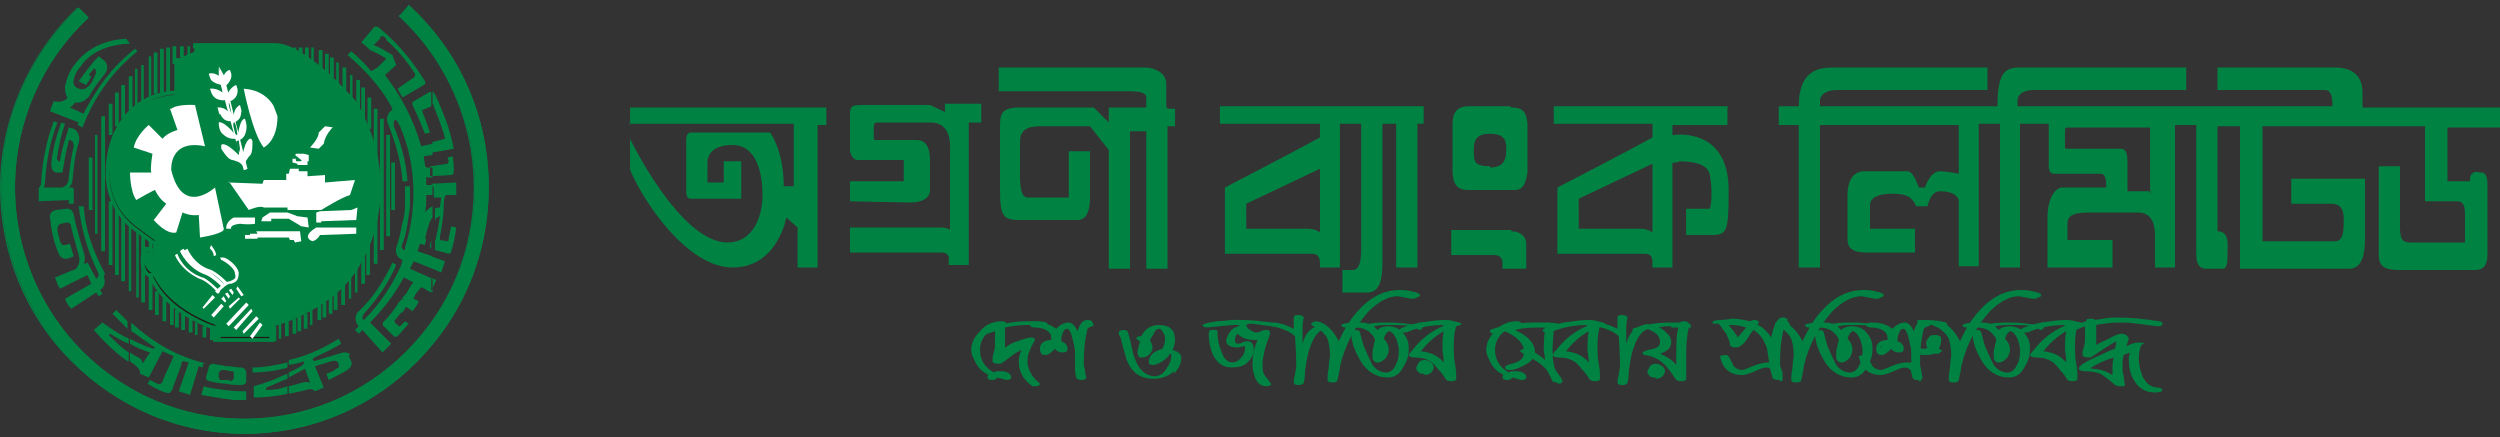 <?xml version="1.0" encoding="UTF-8"?>
<!DOCTYPE svg PUBLIC "-//W3C//DTD SVG 1.1//EN" "http://www.w3.org/Graphics/SVG/1.1/DTD/svg11.dtd">
<!-- Creator: CorelDRAW -->
<svg xmlns="http://www.w3.org/2000/svg" xml:space="preserve" width="2in" height="0.35in" style="shape-rendering:geometricPrecision; text-rendering:geometricPrecision; image-rendering:optimizeQuality; fill-rule:evenodd; clip-rule:evenodd"
viewBox="0 0 2 0.35">
 <rect x="0" y="0" width="2" height="0.35" fill="#333333" stroke="none"/>
 <defs>
  <style type="text/css">
   <![CDATA[
    .str0 {stroke:#008243;stroke-width:0.003}
    .fil1 {fill:#1F1A17}
    .fil0 {fill:#008243}
    .fil2 {fill:white}
    .fil3 {fill:#008243;fill-rule:nonzero}
   ]]>
  </style>
 </defs>
 <g id="Layer_x0020_1">
  <g id="_352758072">
   <g>
    <path id="_353605344" class="fil0" d="M1.339 0.108l-8.66142e-005 0.021c0.01,0 0.027,0 0.029,0.011 0.003,0.018 0,0.027 0,0.027l-0.019 0 0 0.021c0,0 0.012,0 0.021,0 0.012,0 0.013,-0.004 0.013,-0.036 0,-0.051 -0.044,-0.044 -0.044,-0.044zm-0.147 0.025c-0.013,0 -0.013,-0.004 -0.013,-0.013 0,-0.009 0.003,-0.013 0.013,-0.013 0.01,0 0.013,0.004 0.013,0.011 0,0.007 0,0.016 -0.013,0.016zm0.016 -0.048l-0.033 0c-0.011,0 -0.013,0.007 -0.013,0.015l0 0.036c0,0.015 0.007,0.016 0.013,0.016l0.036 0c0.005,0 0.009,-0.001 0.011,-0.014 0,-0.009 0,-0.032 0,-0.039 -0.001,-0.01 -0.004,-0.013 -0.013,-0.013zm0.114 0.101c0,0 -0.003,-0.003 -0.01,-0.003 -0.002,0 -0.049,0 -0.049,0l-3.14961e-005 -0.024 0.059 -0.028 0 0.055zm0.061 -0.101l-0.13 3.14961e-005 -0.01 0 0 0.014 0.079 0 -5.51181e-005 0.011c-0.02,0.011 -0.076,0.04 -0.076,0.04l0 0.053c0,0 0.066,0 0.07,0 0.004,0 0.006,0.002 0.006,0.006 0,0.004 0,0.005 0,0.005l0.016 0 0 -0.114 0.044 0 0 -0.014zm-0.327 0.101c0,0 -0.003,-0.003 -0.01,-0.003 -0.002,0 -0.002,0 -0.049,0l-1.5748e-005 -0.02 0.059 -0.028 0 0.051zm-0.082 -0.087l0.082 0 -6.69291e-005 0.011c-0.02,0.011 -0.076,0.04 -0.076,0.04l0 0.053c0,0 0.066,0 0.07,0 0.004,0 0.006,0.003 0.006,0.007 0,0.004 0,0.004 0,0.004l0.016 0 0 -0.115 0.017 0c0,0 0,0.088 0,0.1 0,0.012 -0.002,0.017 -0.007,0.017 -0.005,0 -0.008,0 -0.008,0l0 0.018c0,0 0.008,0 0.02,0 0.011,0 0.012,-0.013 0.012,-0.025 0,-0.012 0,-0.11 0,-0.11l0.011 0 0 0.115 0.017 0 0 -0.115 0.005 0 0 -0.014 -0.163 0 0 0.014zm-0.041 -0.014c0,-0.001 9.84252e-005,-0.019 0,-0.019 -0.001,-0.009 -0.011,-0.012 -0.017,-0.012 -0.006,0 -0.117,0 -0.117,0l2.75591e-005 0.019c0,0 0.089,0 0.104,0 0.008,0 0.013,0.001 0.014,0.004 0,0.003 0,0.009 0,0.009l-0.03 0 0 0.012 -0.012 -0.012c0,0 -0.042,0 -0.059,0 -0.015,0 -0.016,0.005 -0.016,0.015l0 0.052c0,0.02 0.003,0.023 0.015,0.023l0.047 0c0.011,0 0.01,-0.017 0.01,-0.023 0,-0.006 0,-0.032 0,-0.032l-0.017 0 0 0.037c0,0 -0.026,0 -0.033,0 -0.007,0 -0.006,-0.016 -0.006,-0.025 0,-0.006 0,-0.017 0,-0.02 0,-0.012 0.011,-0.012 0.018,-0.012 0.01,0 0.038,0 0.038,0l0.015 0.019 0 0.095 0.017 0 0 -0.11 0.013 0 0 0.11 0.017 0 0 -0.114 0.006 0 0 -0.014c0,0 -0.004,0 -0.006,0zm-0.176 0.005l-0.013 -0.006c0,0 -0.048,0 -0.053,0 -0.011,0 -0.011,0.001 -0.011,0.01 0,0.007 -4.33071e-005,0.013 0,0.019 0,0.003 -0,0.005 0,0.008 0.001,0.005 0.004,0.007 0.006,0.007l0.037 0 0 0.017 -0.043 0 0 0.016c0,0 0.042,0.001 0.048,0.001 0.009,0 0.016,-0.003 0.016,-0.01l0 -0.023c0,-0.014 -0.005,-0.017 -0.011,-0.017l-0.033 0c-0.001,0 -0.001,-0.001 -0.001,-0.003l0 -0.007c0,-0.003 0.001,-0.004 0.002,-0.004l0.043 0c0.019,0 0.016,0.02 0.016,0.03 0,0.009 0,0.056 0,0.056 0,0 -0.001,-0.002 -0.009,-0.002 -0.003,0 -0.071,0 -0.071,0l0 0.02c0,0 0.068,0 0.073,0 0.005,0 0.006,0.003 0.006,0.004 0,0.001 0,0.006 0,0.006l0.016 0 0 -0.114 0.01 0 0 -0.015 -0.029 0 0 0.006zm-0.254 0.009l0.132 0 0 0.05c0,0 -0.006,0 -0.008,0 0,-0.029 -0.011,-0.043 -0.011,-0.043 0,0 -0.061,0 -0.063,0 -0.003,0 -0.004,0.003 -0.004,0.005l0 0.042c0,0.004 0.001,0.006 0.004,0.006 0.001,0 0.04,0 0.04,0l0 -0.03 -0.014 0 0 0.017 -0.013 0c0,0 0,-0.009 0,-0.016 0,-0.007 0.005,-0.014 0.02,-0.014 0.019,0 0.024,0.022 0.024,0.04 0,0.018 -0.008,0.038 -0.028,0.038 -0.038,0 -0.078,-0.083 -0.078,-0.083l8.26772e-005 0.025c0.011,0.026 0.046,0.078 0.082,0.078 0.036,0 0.043,-0.04 0.043,-0.04l0.009 0.008 0 0.032 0.016 0 0 -0.114 0.007 0 0 -0.014 -0.157 0 0 0.014z"/>
    <path id="_352758192" class="fil0" d="M1.209 0.184c-0.003,0 -0.048,0 -0.048,0l0 0.02c0,0 0.03,0 0.034,0 0.004,0 0.007,0.002 0.007,0.006 0,0.004 0,0.005 0,0.005l0.019 0 0 -0.02c0,-0.006 -0.005,-0.01 -0.012,-0.01z"/>
   </g>
   <path id="_352758096" class="fil0" d="M1.34 0.108c0,0 -0.004,0 -0.004,0.001 -0.001,0.001 -0.001,0.022 -0.001,0.022 0,0 0.003,-0.001 0.006,-0.001 0.003,0 0.006,-0.005 0.006,-0.005l-0.002 -0.012 -0.005 -0.005z"/>
  </g>
  <g id="_352757976">
   <path id="_352758000" class="fil0" d="M2 0.1l0 -0.014 -0.11 0c0,0 0,-0.004 0,-0.012 0,-0.008 -0.003,-0.02 -0.022,-0.02 -0.02,0 -0.094,0 -0.094,0l0 0.018c0,0 0.081,0 0.086,0 0.005,0 0.006,0.006 0.006,0.013 -0.011,0 -0.252,0 -0.252,0 0,0 0,-0.002 0,-0.005 0,-0.003 0.003,-0.008 0.013,-0.008 0.01,0 0.122,0 0.122,0l0 -0.018c0,0 -0.119,0 -0.132,0 -0.012,0 -0.019,0.002 -0.019,0.031 -0.017,0 -0.02,0 -0.02,0 -0.011,0 -0.122,0 -0.122,0 0,0 0,-0.002 0,-0.005 0,-0.003 0.004,-0.008 0.013,-0.008 0.01,0 0.121,0 0.121,0l0 -0.018c0,0 -0.111,0 -0.123,0 -0.012,0 -0.028,0.002 -0.028,0.031l-0.016 0 0 0.015 0.016 0 0 0.114 0.017 0 0 -0.114 0.111 0 0 0.039c0,0 -0.01,-0.002 -0.015,-0.002 -0.008,0 -0.012,0.013 -0.012,0.013l-0.005 0c0,0 -0.004,-0.013 -0.009,-0.013l-0.034 0c-0.008,0 -0.014,0.005 -0.014,0.02l0 0.033c0,0.005 0,0.012 0.015,0.012 0.015,0 0.039,0 0.039,0l0 -0.019 -0.036 0c0,0 0,-0.014 0,-0.019 0,-0.006 0.007,-0.009 0.017,-0.009 0.01,0 0.016,0.001 0.02,0.01 0.004,0 0.009,0 0.009,0 0,0 0.002,-0.012 0.01,-0.012 0.014,0 0.015,0.007 0.015,0.007l0 0.053 0.016 0 0 -0.114 0.017 0 0 0.115 0.016 0 0 -0.115 0.023 0c0,0 0,0.028 0,0.033 0,0.005 0.001,0.007 0.005,0.007l0.036 0c0.005,0 0.005,0.006 0.005,0.011l-0.035 0c-0.006,0 -0.012,0.009 -0.012,0.024 0,0.02 0,0.02 0,0.04l0.052 0 0 -0.022 -0.036 0c0,0 0,-0.008 0,-0.013 0,-0.005 0.002,-0.009 0.017,-0.009l0.039 0c0.006,0 0.014,0.002 0.014,0.019 0,0.017 0,0.025 0,0.025l0.016 0 0 -0.114 0.017 0c0,0 0,0.094 0,0.103 0,0.009 0.003,0.012 0.008,0.012l0.013 0c0.004,0 0.004,-0.006 0.004,-0.012 0,-0.006 0.002,-0.018 -0.008,-0.018 0,-0.016 0,-0.084 0,-0.084l0.018 0 0 0.114c0,0 0.077,0 0.087,0 0.009,0 0.013,-0.008 0.013,-0.024 0,-0.017 0,-0.048 0,-0.048l-0.059 0 0 0.02c0,0 0.026,0 0.032,0 0.006,0 0.01,0.003 0.01,0.012 0,0.009 0,0.018 -0.007,0.018 -0.007,0 -0.058,0 -0.058,0l0 -0.092 0.13 0 0 0.06c0,0 0.022,0 0.026,0 0.005,0 0.006,0.005 0.006,0.01 0,0.005 0,0.023 0,0.023 0,0 -0.04,0 -0.044,0 -0.009,0 -0.008,-0.007 -0.008,-0.021 0,-0.014 0,-0.04 0,-0.04l-0.017 0c0,0 0,0.063 0,0.07 0,0.007 0.001,0.013 0.016,0.013l0.061 0c0.007,0 0.01,-0.004 0.01,-0.013l0 -0.054c0,-0.007 -0.001,-0.011 -0.005,-0.011 -0.002,0 -0.005,-0.001 -0.006,0 -0.002,0.001 -0.003,0.002 -0.003,0.007 -0.006,0 -0.018,0 -0.018,0l0 -0.043 0.045 0zm-0.279 0.053l-0.019 0c0,0 0,-0.012 0,-0.021 0,-0.01 -0.001,-0.013 -0.006,-0.013 -0.002,0 -0.037,0 -0.043,-0 -0.001,-3.14961e-005 -0.001,-0.001 -0.001,-0.001 -5.11811e-005,-0.003 -5.11811e-005,-0.011 8.26772e-005,-0.014 0,-0.002 0.001,-0.002 0.002,-0.002 0.003,0 0.066,0 0.066,0l0 0.053z"/>
  </g>
  <g id="_352757736">
   <path id="_352757832" class="fil0" d="M0.319 0.012c0.037,0.034 0.061,0.083 0.061,0.138 0,0.051 -0.021,0.098 -0.054,0.131 -0.033,0.033 -0.079,0.054 -0.13,0.054 -0.051,0 -0.097,-0.021 -0.13,-0.054 -0.033,-0.033 -0.054,-0.08 -0.054,-0.131 0,-0.053 0.022,-0.102 0.059,-0.136l-0.008 -0.008c-0.038,0.036 -0.062,0.087 -0.062,0.144 0,0.054 0.022,0.103 0.057,0.139 0.035,0.036 0.084,0.058 0.138,0.058 0.054,0 0.103,-0.022 0.138,-0.058 0.035,-0.036 0.057,-0.085 0.057,-0.139 0,-0.058 -0.024,-0.11 -0.064,-0.146l-0.007 0.008z"/>
   <path id="_352757760" class="fil0" d="M0.195 0.347c-0.052,0 -0.101,-0.021 -0.138,-0.058 -0.037,-0.037 -0.057,-0.087 -0.057,-0.139 0,-0.054 0.023,-0.107 0.062,-0.144l0 -0 0.008 0.009 -0 0c-0.037,0.035 -0.058,0.084 -0.058,0.135 0,0.049 0.019,0.096 0.054,0.131 0.035,0.035 0.081,0.054 0.129,0.054 0.049,0 0.095,-0.019 0.13,-0.054 0.035,-0.035 0.054,-0.081 0.054,-0.131 0,-0.052 -0.022,-0.102 -0.06,-0.137l-0 -0 0.008 -0.009 0 0c0.041,0.038 0.064,0.089 0.064,0.146 0,0.053 -0.02,0.102 -0.057,0.139 -0.037,0.037 -0.086,0.058 -0.138,0.058zm-0.133 -0.34c-0.039,0.037 -0.061,0.089 -0.061,0.143 0,0.052 0.02,0.101 0.057,0.138 0.037,0.037 0.085,0.057 0.137,0.057 0.052,0 0.101,-0.02 0.137,-0.057 0.037,-0.037 0.057,-0.086 0.057,-0.138 0,-0.056 -0.023,-0.107 -0.063,-0.145l-0.006 0.007c0.038,0.035 0.06,0.085 0.06,0.138 0,0.05 -0.019,0.096 -0.054,0.132 -0.035,0.035 -0.081,0.054 -0.131,0.054 -0.049,0 -0.095,-0.019 -0.13,-0.054 -0.035,-0.035 -0.054,-0.082 -0.054,-0.132 0,-0.051 0.021,-0.101 0.058,-0.136l-0.007 -0.007z"/>
  </g>
  <g id="_352757640">
   <path id="_352757664" class="fil0" d="M0.223 0.038l0 0.004 0.003 0 0 -0.004 -0.003 0zm0.006 0l0 0.004 0.003 0 0 -0.004 -0.003 0zm0.006 0l0 0.006 0.002 0 0 -0.006 -0.002 0zm0.004 0l0 0.008 0.003 0 0 -0.008 -0.003 0zm0.005 0l0 0.01 0.003 0 0 -0.01 -0.003 0zm0.005 0l0 0.012 0.002 0 0 -0.012 -0.002 0zm0.006 0.002l0 0.016 0.003 0 0 -0.016 -0.003 0zm0.005 0.003l0 0.017 0.003 0 0 -0.017 -0.003 0zm0.004 0.003l0 0.018 0.003 0 0 -0.018 -0.003 0zm0.005 0.004l0 0.018 0.002 0 0 -0.018 -0.002 0zm0.005 0.004l0 0.018 0.003 0 0 -0.018 -0.003 0zm0.006 0.006l0 0.023 0.002 0 0 -0.023 -0.002 0zm0.005 0.004l0 0.023 0.003 0 0 -0.023 -0.003 0zm0.004 0.006l0 0.027 0.003 0 0 -0.027 -0.003 0zm0.005 0.008l0 0.025 0.003 0 0 -0.025 -0.003 0zm0.019 0.052l0 0.038 0.003 0 0 -0.038 -0.003 0zm-0.004 -0.022l0 0.081 0.003 0 0 -0.081 -0.003 0zm-0.005 -0.013l0 0.105 0.003 0 0 -0.105 -0.003 0zm-0.005 -0.008l0 0.124 0.003 0 0 -0.124 -0.003 0zm-0.006 0.108l0 0.025 0.003 0 0 -0.025 -0.003 0zm-0.004 0.01l0 0.022 0.003 0 0 -0.022 -0.003 0zm-0.005 0.008l0 0.021 0.002 0 0 -0.021 -0.002 0zm-0.005 0.008l0 0.018 0.002 0 0 -0.018 -0.002 0zm-0.006 0.006l0 0.017 0.003 0 0 -0.017 -0.003 0zm-0.006 0.007l0 0.014 0.003 0 0 -0.014 -0.003 0zm-0.004 0.003l0 0.014 0.003 0 0 -0.014 -0.003 0zm-0.005 0.004l0 0.013 0.003 0 0 -0.013 -0.003 0zm-0.004 0.003l0 0.012 0.003 0 0 -0.012 -0.003 0zm-0.006 0.004l0 0.012 0.002 0 0 -0.012 -0.002 0zm-0.005 0.003l0 0.012 0.003 0 0 -0.012 -0.003 0zm-0.005 0.002l0 0.012 0.003 0 0 -0.012 -0.003 0zm-0.004 0.002l0 0.012 0.003 0 0 -0.012 -0.003 0zm-0.006 0.002l0 0.012 0.003 0 0 -0.012 -0.003 0zm-0.005 0.002l0 0.012 0.002 0 0 -0.012 -0.002 0zm-0.005 0.002l0 0.012 0.003 0 0 -0.012 -0.003 0zm-0.05 0.002l0 0.009 0.003 0 0 -0.009 -0.003 0zm-0.006 -0.002l0 0.009 0.003 0 0 -0.009 -0.003 0zm-0.006 -0.003l0 0.01 0.002 0 0 -0.01 -0.002 0zm-0.005 -0.003l0 0.011 0.003 0 0 -0.011 -0.003 0zm-0.006 -0.004l0 0.013 0.003 0 0 -0.013 -0.003 0zm-0.005 -0.003l0 0.014 0.003 0 0 -0.014 -0.003 0zm-0.004 -0.005l0 0.017 0.003 0 0 -0.017 -0.003 0zm-0.006 -0.005l0 0.019 0.003 0 0 -0.019 -0.003 0zm-0.006 -0.005l0 0.019 0.003 0 0 -0.019 -0.003 0zm-0.005 -0.04l0 0.055 0.003 0 0 -0.055 -0.003 0zm-0.006 -0.006l0 0.055 0.003 0 0 -0.055 -0.003 0zm-0.004 -0.003l0 0.054 0.002 0 0 -0.054 -0.002 0zm-0.006 -0.003l0 0.052 0.002 0 0 -0.052 -0.002 0zm-0.006 -0.008l0 0.052 0.003 0 0 -0.052 -0.003 0zm-0.005 -0.005l0 0.052 0.003 0 0 -0.052 -0.003 0zm-0.005 -0.007l0 0.051 0.003 0 0 -0.051 -0.003 0zm-0.016 -0.035l0 0.042 0.003 0 0 -0.042 -0.003 0zm0.005 -0.018l0 0.079 0.002 0 0 -0.079 -0.002 0zm0.005 -0.015l0 0.108 0.003 0 0 -0.108 -0.003 0zm0.006 -0.01l0 0.025 0.003 0 0 -0.025 -0.003 0zm0.005 -0.009l0 0.027 0.003 0 0 -0.027 -0.003 0zm0.005 -0.006l0 0.027 0.003 0 0 -0.027 -0.003 0zm0.006 -0.007l0 0.027 0.003 0 0 -0.027 -0.003 0zm0.005 -0.006l0 0.03 0.002 0 0 -0.03 -0.002 0zm0.005 -0.003l0 0.029 0.002 0 0 -0.029 -0.002 0zm0.006 -0.007l0 0.033 0.002 0 0 -0.033 -0.002 0zm0.004 -0.003l0 0.033 0.003 0 0 -0.033 -0.003 0zm0.005 -0.003l0 0.037 0.003 0 0 -0.037 -0.003 0zm0.022 -0.002l0 0.008 0.002 0 0 -0.008 -0.002 0zm-0.006 0l0 0.009 0.003 0 0 -0.009 -0.003 0zm-0.006 0l0 0.014 0.003 0 0 -0.014 -0.003 0zm-0.005 0.001l0 0.038 0.003 0 0 -0.038 -0.003 0z"/>
  </g>
  <path class="fil0" d="M0.158 0.038c0,0 0.001,0.007 -0.005,0.008l-0.011 0.005 0 0.025c0,0 -0.035,-0.002 -0.05,0.035 0,0 -0.02,0.046 0.018,0.073l0.015 0.011 0 0.007 -0.009 0c0,0 -0.003,0.015 0.006,0.019 0.003,0.006 0.011,0.028 0.052,0.043l0 0.009 0.044 0 0 -0.012c0,0 0.053,-0.013 0.072,-0.053 0,0 0.036,-0.057 -0.006,-0.125 0,0 -0.04,-0.045 -0.062,-0.045l-0.063 -0z"/>
  <path class="fil1 str0" d="M0.158 0.038l-0.001 0 0 0.001c0,0.002 -0,0.005 -0.004,0.006l-0.011 0.005 -0.001 0 0 0 0 0.025 0.001 0 0 -0.001 -0.001 0c-0.007,0 -0.036,0.002 -0.05,0.036 0,0 -0.005,0.012 -0.005,0.028 0,0.015 0.005,0.033 0.023,0.046l0.015 0.011 0.001 -0.001 -0.001 0 0 0.007 0.001 0 0 -0.001 -0.009 0 -0.001 0 0 0.001c0,0 -0.001,0.003 -0.001,0.007 0,0.005 0.001,0.011 0.007,0.013l0 -0.001 -0.001 0c0.003,0.005 0.011,0.028 0.053,0.043l0 -0.001 -0.001 0 0 0.009 0 0.001 0.001 0 0.044 0 0.001 0 0 -0.001 0 -0.012 -0.001 0 0 0.001c0,0 0.053,-0.013 0.072,-0.054l-0.001 -0 0.001 0.001c0,-0 0.014,-0.023 0.014,-0.058 0,-0.02 -0.005,-0.043 -0.02,-0.068l-0 0c0,0 -0.01,-0.011 -0.023,-0.023 -0.013,-0.011 -0.028,-0.022 -0.04,-0.022l-0.063 -0 -0.001 0 0 0.001 0.001 -0 0 0.001 0.063 0c0.01,0 0.026,0.011 0.039,0.022 0.013,0.011 0.023,0.022 0.023,0.022l0.001 -0.001 -0.001 0.001c0.015,0.024 0.02,0.047 0.02,0.067 0,0.017 -0.003,0.031 -0.007,0.041 -0.002,0.005 -0.003,0.009 -0.005,0.011 -0.001,0.003 -0.002,0.004 -0.002,0.004 -0.009,0.02 -0.027,0.033 -0.042,0.041 -0.008,0.004 -0.015,0.007 -0.02,0.009 -0.005,0.002 -0.008,0.002 -0.009,0.002l-0 0 0 0 0 0.012 0.001 0 0 -0.001 -0.044 0 0 0.001 0.001 0 0 -0.009 0 -0.001 -0.001 -0c-0.041,-0.015 -0.048,-0.037 -0.052,-0.042l0 -0 -0 0c-0.004,-0.002 -0.006,-0.008 -0.006,-0.012 0,-0.003 0.001,-0.006 0.001,-0.006l-0.001 0 0 0.001 0.009 -0 0.001 0 0 -0.001 0 -0.007 0 -0 -0 -0 -0.015 -0.011c-0.018,-0.013 -0.022,-0.03 -0.022,-0.045 0,-0.008 0.001,-0.015 0.002,-0.019 0.001,-0.005 0.002,-0.008 0.002,-0.008 0.014,-0.033 0.042,-0.035 0.048,-0.035l0.001 0 0.001 0 0 -0.001 0 -0.025 -0.001 0 0 0.001 0.011 -0.005 -0 -0.001 0 0.001c0.005,-0.001 0.006,-0.005 0.006,-0.007l0 -0.001 -0.001 0 0 0.001 0 -0.001z"/>
  <path class="fil2" d="M0.136 0.087l0.006 0.017c0,0 -0.008,0.002 -0.012,0.007l-0.011 -0.011c0,0 -0.01,0.008 -0.012,0.018l0.015 0.005c0,0 -0.002,0.011 -0.001,0.015l-0.017 -0c0,0 -0,0.015 0.005,0.022 0.014,-0.008 0.015,-0.008 0.015,-0.008 0,0 0.003,0.007 0.009,0.011l-0.01 0.013c0,0 0.01,0.012 0.018,0.01l0.005 -0.016c0,0 0.006,0.003 0.013,0.002l0.001 0.018c0,0 0.02,-0.003 0.019,-0.007l-0.007 -0.033c0,0 -0.026,0.024 -0.035,-0.014 0,0 -0.002,-0.025 0.027,-0.019l-0.008 -0.033c0,0 -0.014,-0.001 -0.019,0.003z"/>
  <path class="fil2" d="M0.195 0.071c0,0 0.007,0.036 0.016,0.047 0,0 0.011,-0.005 0.011,-0.025l-0.003 -0.008c0,0 -0.006,-0.013 -0.024,-0.014z"/>
  <path class="fil2" d="M0.183 0.145l0.016 0.023c0,0 0.009,-0.004 0.012,-0.002l0.019 0 -0 0.002 0.027 0c0,0 0.016,-0.01 0.023,-0.012l0.004 -0.012 -0.024 0.002 -0 -0.006 -0.014 0.001 0 -0.004 -0.007 0 0 -0.002 -0.007 0 -0.001 0.004 -0.002 0 0 0.005 -0.018 0 -0.001 0.003 -0.027 -0.001z"/>
  <path class="fil2" d="M0.236 0.124l0.005 0.004c-0,0.001 0.002,0.001 -0.004,0.001 -0.001,-0.002 0,-0.002 0,-0.002l-0.003 0 0 0.003 0.004 0.001 0 0.001 0.008 -0 0 -0.003 0.001 0 0 -0.005 -0.004 -0.001 -0.006 0 -0.001 0.001z"/>
  <path class="fil2" d="M0.266 0.102c0,0 -0.006,0.006 -0.007,0.013l-0.004 0.004 -0.007 -0.001c0,0 0.007,-0.007 0.007,-0.012l0.005 -0.005 0.007 0.001z"/>
  <path class="fil2" d="M0.181 0.183l0.004 0c0,0 -0.002,-0.003 0.007,-0.004 0.008,0.001 0.012,0 0.012,0l-0 -0.005 -0.017 0c0,0 -0.006,0.003 -0.006,0.008l0 0.001z"/>
  <polygon class="fil2" points="0.206,0.187 0.2,0.187 0.2,0.188 0.196,0.188 0.196,0.191 0.206,0.191 0.206,0.19 0.231,0.19 0.232,0.192 0.235,0.192 0.236,0.194 0.241,0.193 0.24,0.185 0.205,0.185 "/>
  <polygon class="fil2" points="0.209,0.177 0.217,0.177 0.217,0.175 0.231,0.175 0.241,0.181 0.247,0.182 0.246,0.174 0.238,0.173 0.23,0.17 0.216,0.17 0.21,0.174 "/>
  <polygon class="fil2" points="0.253,0.178 0.257,0.178 0.257,0.177 0.285,0.176 0.286,0.166 0.281,0.168 0.256,0.169 0.253,0.17 "/>
  <path class="fil2" d="M0.256 0.188c0,0 -0.002,0.004 -0.006,0.005 0,0 -0.01,-0.003 0.003,-0.011l0.021 0 0.011 0 -0 0.005 -0.028 0.001z"/>
  <path class="fil2" d="M0.196 0.136c0,0 -0.002,-0.006 -0.007,-0.007 -0.004,-0.002 -0.005,0.001 -0.012,-0.01l0 -0.003c0,0 0.002,-0.004 0.014,0.008l0.001 -0.005c0,0 -0.001,-0.006 -0.001,-0.008 -0.004,0 -0.008,0.001 -0.013,-0.004 0,0 -0.003,-0.002 -0.003,-0.009 0,0 0.002,-0.002 0.01,0.006 0,0 0.003,0.004 0.005,0.004 -0.001,-0.008 -0.002,-0.011 -0.004,-0.011 -0.004,0 -0.007,0 -0.01,-0.006 0,0 0,0.003 -0.002,-0.005 0,0 0.006,-0.001 0.01,0.005l0.001 0c0,0 -0.001,-0.012 -0.004,-0.011 0,0 -0.009,0.002 -0.012,-0.006l-0.001 -0.003c0,0 0.005,-0.001 0.01,0.003l-0 -0.006c0,0 -0.009,-0.001 -0.01,-0.006 0,0 0,-0 -0.001,-0.003 0,0 0.004,-0.002 0.01,0.003l-0.002 -0.009 0.004 0.007 0.019 0.075z"/>
  <path class="fil2" d="M0.196 0.136c0,0 -0.001,-0.006 0.002,-0.009 0.002,-0.004 0.004,-0.001 0.004,-0.014l-0.001 -0.002c0,0 -0.004,-0.002 -0.007,0.013l-0.003 -0.003c0,0 -0.002,-0.006 -0.002,-0.008 0.003,-0.001 0.007,-0.002 0.008,-0.009 0,0 0.001,-0.003 -0.001,-0.009 0,0 -0.003,-0.001 -0.005,0.009 0,0 -0.001,0.005 -0.002,0.006 -0.002,-0.008 -0.003,-0.01 -0.002,-0.012 0.003,-0.001 0.006,-0.003 0.006,-0.009 0,0 0.001,0.002 -0.001,-0.005 0,0 -0.005,0.002 -0.005,0.009l-0.001 0c0,0 -0.005,-0.011 -0.002,-0.012 0,0 0.007,-0.002 0.006,-0.01l-0.001 -0.003c0,0 -0.004,0.001 -0.007,0.007l-0.002 -0.006c0,0 0.006,-0.004 0.005,-0.01 0,0 -0,0 -0.001,-0.003 0,0 -0.004,0 -0.006,0.007l-0.003 -0.009 0 0.008 0.02 0.074z"/>
  <path class="fil2" d="M0.14 0.204c0,0.001 0.006,0.014 0.022,0.02 -0,0 0.005,0.002 0.013,0.011l0.001 -0.002c-0.009,-0.009 -0.013,-0.011 -0.014,-0.011 -0.015,-0.005 -0.02,-0.018 -0.02,-0.019l-0.002 0.001z"/>
  <path class="fil2" d="M0.144 0.201c0,0 0.006,0.014 0.021,0.019 0,-0 0.005,0.002 0.013,0.01l0.002 -0.002c-0.008,-0.008 -0.013,-0.011 -0.013,-0.011 -0.014,-0.004 -0.02,-0.018 -0.02,-0.018l-0.002 0.001z"/>
  <path class="fil2" d="M0.147 0.2c0,0 0.006,0.014 0.021,0.018 0,0 0.005,0.002 0.012,0.01l0.002 -0.002c-0.008,-0.008 -0.013,-0.01 -0.013,-0.01 -0.014,-0.004 -0.019,-0.017 -0.019,-0.017l-0.002 0.001z"/>
  <path class="fil2" d="M0.176 0.206l0.001 0.002c0.001,0 0.011,0.006 0.011,0.011 0.001,0.004 -0,0.004 -0.004,0.006 -0.004,-0 -0.011,0.007 -0.012,0.008l0.002 0.002c0.003,-0.004 0.008,-0.008 0.01,-0.008l0.001 0c0.003,-0.001 0.006,-0.002 0.006,-0.009 -0.001,-0.005 -0.008,-0.011 -0.012,-0.012l-0.003 0z"/>
  <path class="fil2" d="M0.168 0.199c0,0 0.003,0.002 0.003,0.006l0.002 -0.001c-0.001,-0.005 -0.004,-0.007 -0.004,-0.008l-0.001 0.002z"/>
  <polygon class="fil2" points="0.162,0.246 0.163,0.247 0.172,0.238 0.17,0.236 "/>
  <polygon class="fil2" points="0.169,0.252 0.171,0.254 0.179,0.245 0.177,0.243 "/>
  <polygon class="fil2" points="0.177,0.239 0.18,0.242 0.181,0.241 0.179,0.237 "/>
  <polygon class="fil2" points="0.18,0.235 0.183,0.239 0.184,0.237 0.182,0.234 "/>
  <polygon class="fil2" points="0.183,0.232 0.186,0.236 0.187,0.234 0.185,0.231 "/>
  <polygon class="fil2" points="0.189,0.231 0.193,0.237 0.195,0.236 0.19,0.229 "/>
  <polygon class="fil2" points="0.183,0.245 0.184,0.247 0.192,0.239 0.191,0.238 "/>
  <polygon class="fil2" points="0.181,0.259 0.183,0.261 0.199,0.244 0.197,0.242 "/>
  <polygon class="fil2" points="0.187,0.262 0.189,0.264 0.202,0.249 0.201,0.247 "/>
  <polygon class="fil2" points="0.194,0.265 0.195,0.267 0.207,0.255 0.205,0.253 "/>
  <polygon class="fil2" points="0.2,0.269 0.202,0.271 0.21,0.26 0.208,0.258 "/>
  <path class="fil0" d="M0.181 0.293l0.001 0c0.004,0 0.007,0.001 0.011,0.001 0.002,0 0.004,0.002 0.004,0.004l-0 0.007c0,0.002 -0.002,0.003 -0.004,0.003 -0.004,0 -0.008,-0 -0.012,-0.001l0 -0.003c0.001,0 0.003,0 0.004,0.001l0.002 -0.002 0 -0.004c0,-0.001 -0,-0.002 -0.001,-0.002 -0.002,0 -0.003,-0 -0.005,-0.001l0 -0.003zm-0.016 0.008l0.002 -0.007c0,-0.002 0.002,-0.003 0.004,-0.003 0.003,0.001 0.007,0.001 0.01,0.002l0 0.003c-0.001,0 -0.003,-0 -0.004,-0l-0.002 0.002 -0 0.004 0.001 0.002c0.002,0 0.003,0 0.005,0l0 0.003c-0.004,-0 -0.009,-0.001 -0.013,-0.002 -0.002,-0 -0.004,-0.002 -0.003,-0.004z"/>
  <path class="fil0" d="M0.058 0.15l-0.003 0c0.003,-0.002 0.003,-0.006 0.003,-0.006 0.001,-0.01 0.002,-0.021 0.005,-0.03 0.002,-0.008 -0.004,-0.011 -0.004,-0.011l-0.004 -0.001 0 0c-0,0 -0.002,0.007 -0.004,0.013 -0.002,0.007 -0.003,0.013 -0.003,0.014l-0.001 0 -0.001 -0.001c-0.001,-0.001 -0,-0.004 -0,-0.004 0.001,-0.008 0.003,-0.016 0.006,-0.025l-0.003 -0.001c-0.004,0.011 -0.007,0.022 -0.008,0.033 -0,0.007 0.004,0.007 0.004,0.007l0.005 0c0,-0 0.001,-0.006 0.002,-0.012 0.001,-0.006 0.003,-0.012 0.003,-0.014l0.001 0 0.002 0.001c0.001,0.002 0.001,0.004 0.001,0.004 -0.002,0.008 -0.003,0.016 -0.004,0.025 -0,0.007 -0.005,0.008 -0.006,0.008l-0.01 0 -0.004 0c0.001,-0.002 0.001,-0.004 0.001,-0.004 0.001,-0.017 0.004,-0.033 0.01,-0.048l-0.003 -0.001c-0.006,0.016 -0.009,0.032 -0.01,0.048 0,0.005 -0.002,0.005 -0.002,0.005l0 0.002 0 0.003 0 0.006 0.024 -0.001 0 0.003 0.004 -0 0 -0c-0,-0.004 -0,-0.008 -0,-0.012z"/>
  <path class="fil0" d="M0.111 0.042l-0.003 -0.003c0,0 -0.013,0.01 -0.023,0.023 -0.01,0.013 -0.018,0.028 -0.018,0.029l-0.011 -0.005c0.002,-0.001 0.003,-0.003 0.004,-0.004 0.008,0.001 0.012,-0.006 0.012,-0.006 0.003,-0.006 0.008,-0.012 0.012,-0.017 0.004,-0.006 0,-0.01 0,-0.01l-0.005 -0.004c-0.006,0.006 -0.011,0.013 -0.016,0.02l0.006 0.003c0.001,-0.002 0.003,-0.004 0.004,-0.007l-0.002 -0.001 0.004 -0.005 0.001 0 0.001 0.002c0,0.002 -0.002,0.005 -0.003,0.008 -0.002,0.003 -0.004,0.005 -0.006,0.006 -0.003,0.001 -0.005,0 -0.007,-0.001 -0.006,-0.004 0.002,-0.016 0.003,-0.016 0.006,-0.01 0.017,-0.015 0.025,-0.017 0.008,-0.002 0.014,-0.002 0.014,-0.002l0.001 0 -0.003 -0.004c-0.02,0.001 -0.033,0.01 -0.04,0.019 -0.007,0.008 -0.008,0.016 -0.009,0.019 -0,0.005 0.001,0.008 0.002,0.009 -0.003,0.005 -0.011,0.003 -0.011,0.003l-0 0c-0.001,0.002 -0.002,0.005 -0.003,0.008l0.023 0.009 -0.001 0.002 0.004 0.002 0 -0c0.009,-0.024 0.024,-0.045 0.044,-0.061z"/>
  <path class="fil0" d="M0.279 0.285l0 0 0.002 0.004c0,0 0.002,0.003 -0.003,0.007 -0.005,0.003 -0.015,0.008 -0.015,0.008l-0 0 -0.002 -0.005c0.003,-0.001 0.006,-0.002 0.008,-0.004l0.002 -0.001 0 -0.002 -0 -0 -0 -0.001c-0.001,-0.002 -0.002,-0.003 -0.006,-0.002l-0.013 0.004 0.007 0.017c-0.002,0.001 -0.005,0.002 -0.007,0.003l-0 -0c0,0 -0.002,-0.003 -0.007,-0.001 -0.004,0.001 -0.009,0.002 -0.014,0.003l0 -0.006c0.004,-0.001 0.008,-0.002 0.011,-0.003 0,0 0.003,-0.001 0.005,0l0.001 0 -0.004 -0.011 -0 0c-0.004,0.002 -0.009,0.005 -0.013,0.007l0 -0.004c0.007,-0.003 0.012,-0.006 0.012,-0.007l-0 -0.002c-0,0 -0.005,0.002 -0.012,0.003l0 -0.004c0.014,-0.003 0.027,-0.009 0.04,-0.017l0 -0 0.002 0.004c0,0 -0.005,0.003 -0.011,0.006 -0.006,0.003 -0.011,0.005 -0.012,0.006l0.001 0.002 0.02 -0.006c0,0 0.007,-0.003 0.009,0.001zm-0.049 0.03c-0.009,0.002 -0.018,0.003 -0.027,0.003l-0 -0.009c0,0 0.011,-0.003 0.02,-0.007 0.002,-0.001 0.004,-0.002 0.007,-0.003l0 0.004c-0.006,0.002 -0.011,0.005 -0.017,0.007l0 0.002c0.006,-0 0.012,-0.001 0.017,-0.003l0 0.006zm0 -0.021c-0.002,0.001 -0.005,0.001 -0.008,0.002 -0.01,0.002 -0.02,0.002 -0.02,0.002l-0 -0.004c0.009,-0 0.019,-0.002 0.028,-0.004l0 0.004z"/>
  <path class="fil0" d="M0.163 0.309l-0.002 0.007c0.006,0.001 0.012,0.002 0.018,0.003 0.003,0 0.006,0.001 0.009,0.001l0.009 0 0 -0.007 -0 0c-0.006,0 -0.011,-0 -0.017,-0.001 -0.006,-0.001 -0.011,-0.001 -0.017,-0.003z"/>
  <path class="fil0" d="M0.084 0.219c-0.009,-0.017 -0.016,-0.035 -0.017,-0.054l-0.004 0c0.002,0.018 0.007,0.036 0.015,0.052 0.001,0.002 0.001,0.003 0.001,0.004l-0.002 0.002 -0 0 -0.007 -0.013 -0.002 0.001 -0.001 0c0.002,-0.004 0,-0.009 0,-0.009 -0.003,-0.01 -0.006,-0.02 -0.008,-0.03 -0.001,-0.006 -0.006,-0.005 -0.006,-0.005l-0.008 0.001c-0.006,0.001 -0.005,0.006 -0.005,0.006 0.001,0.01 0.003,0.02 0.007,0.029 0.002,0.005 0.007,0.004 0.007,0.004l0.005 -0.002c-0.001,-0.003 -0.002,-0.007 -0.003,-0.01l-0.004 0.001 -0.002 -0c-0.001,-0.001 -0.002,-0.003 -0.002,-0.003l-0.002 -0.008c-0,-0.002 0,-0.004 0.001,-0.005 0.001,-0.001 0.002,-0.001 0.002,-0.001l0.004 -0.001c0.001,0 0.002,0 0.003,0.001 0.001,0.001 0.001,0.003 0.001,0.003 0.002,0.008 0.004,0.015 0.006,0.022 0.002,0.007 -0.002,0.01 -0.002,0.011l-0.017 0.007c0.001,0.003 0.002,0.006 0.004,0.009l0.022 -0.011 0.003 0.007 -0.021 0.012c0.001,0.003 0.003,0.006 0.005,0.008l0.02 -0.013 0.002 0.003 0.003 -0.002 -0.002 -0.003c0.006,-0.004 0.003,-0.01 0.003,-0.011z"/>
  <path class="fil0" d="M0.163 0.29l0 0 -0.001 0.004 -0.003 -0.001 -0.007 0.023c-0.003,-0.001 -0.006,-0.002 -0.009,-0.003l0.008 -0.023 -0.004 -0.001 -0.001 0 -0.001 0.002 -0 0.001 -0.007 0.019 -0 0c0,0.001 -0.001,0.002 -0.002,0.003 -0.001,0.001 -0.003,0 -0.004,0 -0.005,-0.002 -0.009,-0.004 -0.014,-0.007l0.002 -0.003 0.006 0.003c0,0 0.001,0.001 0.002,0 0.001,-0 0.002,-0.001 0.002,-0.002l0.003 -0.007 0.006 -0.013 -0.009 -0.004 -0.011 0.021 -0.007 -0.003 0 -0c0,-0 0.001,-0.003 -0.004,-0.007 -0.001,-0.001 -0.003,-0.002 -0.004,-0.003l0 -0.007c0.002,0.001 0.004,0.003 0.007,0.004 0.003,0.002 0.003,0.004 0.003,0.005l0 0 0.006 -0.009 -0 -0c-0.006,-0.002 -0.011,-0.004 -0.016,-0.007l0 -0.004c0.009,0.005 0.018,0.008 0.019,0.008l0.001 -0.001c-0,-0 -0.009,-0.006 -0.017,-0.012 -0.001,-0 -0.002,-0.001 -0.002,-0.002l0 -0.006c0.017,0.016 0.038,0.028 0.061,0.033zm-0.061 -0.001c-0.01,-0.007 -0.019,-0.016 -0.027,-0.025l0.007 -0.006c0,0 0.009,0.007 0.019,0.012 0.001,0 0.001,0 0.002,0.001l0 0.004c-0.005,-0.002 -0.01,-0.005 -0.015,-0.008l-0.001 0.001c0.005,0.005 0.01,0.01 0.016,0.014l0 0.007zm0 -0.026l0 -0.006c-0.003,-0.003 -0.006,-0.006 -0.009,-0.009l-0.003 0.003c0,0 0.006,0.006 0.012,0.012z"/>
  <path class="fil0" d="M0.345 0.114l0.011 -0.003c-0.002,-0.009 -0.006,-0.018 -0.009,-0.026l0 -0.001c-0.001,-0.001 -0.001,-0.001 -0.001,-0.001l0 -0.01c0,0 0.001,0.001 0.001,0.001 0.001,0.001 0.006,0.012 0.01,0.023 0.004,0.011 0.006,0.022 0.006,0.022l-0.017 0.003 0 -0.009zm0 0.019l0.013 -0.002 0.001 -0.002 -0.001 -0.003 0.004 -0.001c0.001,0.004 0.001,0.008 0.001,0.012 0,0 0,0.003 -0.002,0.003l-0.017 0.001 0 -0.008zm0 0.014l0.02 -0.001 0 0.005 0 0.003 0 0.002 -0.008 -0c-0.001,0 -0.002,0.003 -0.002,0.008l0 0.001c-0,0.007 -0.002,0.019 -0.003,0.024l-0 0.001 -0 0.001 0 0.001 0.006 0.001 0.001 -0.001 0 -0.001 0 -0.001c0.001,-0.003 0.001,-0.006 0.002,-0.009l0.004 0.001c-0.001,0.007 -0.002,0.013 -0.004,0.019 0,0 -0,0.002 -0.002,0.002l-0.011 -0.003 0 -0.007c0.001,-0.002 0.001,-0.005 0.002,-0.008 0.001,-0.006 0.002,-0.012 0.002,-0.012 0,0 -0.002,0 -0.004,0.003l0 -0.009c0.001,-0.001 0.003,-0.001 0.004,-0.001 0,-0.003 0.001,-0.007 0.001,-0.008l-0 0 -0.006 -0 0 -0.008zm0 0.058l0.011 0.004c-0.001,0.003 -0.002,0.006 -0.003,0.009l-0.007 -0.003 0 -0.01zm0 0.017l0.004 0.002c-0.001,0.003 -0.003,0.006 -0.004,0.009l0 -0.011zm-0.043 -0.168l0.007 -0.007c-0.004,-0.003 -0.009,-0.005 -0.013,-0.007 -0.002,-0.002 -0.004,-0.004 -0.007,-0.006l0.01 -0.012c0.001,-0.001 0.003,-0.001 0.004,-0 0.015,0.012 0.027,0.027 0.037,0.043 0,0 0.001,0.002 -0.001,0.003l-0.017 0.01c-0.001,-0.002 -0.003,-0.005 -0.004,-0.007l0.013 -0.009 0 0 0.001 -0.001 0 -0.002 -0.002 -0.003 -0 -0c-0.006,-0.009 -0.013,-0.017 -0.021,-0.024l-0 -0.001 -0.002 -0.002 -0.002 0 -0.001 0.001 -0 0.001 -0.005 0.005c0.005,0.002 0.01,0.005 0.015,0.008 0.001,0.003 0.002,0.006 0.003,0.008l-0.009 0.008c0.013,0.017 0.023,0.036 0.029,0.057l0.009 -0.002 0 0.009 -0.007 0.001 0.001 0.007c0,0 0,0.002 0.002,0.002l0.004 -0 0 0.008 -0.003 0c-0.002,0 -0.002,-0.001 -0.002,-0.001l0 0.007 0.005 -0 0 0.008 -0.005 0c0,0.006 -0,0.01 -0.001,0.014 0,0 0.002,-0.003 0.006,-0.005l0 0.009c-0.002,0.002 -0.004,0.008 -0.006,0.017l0.001 0 -0.001 0.005 -0.004 -0.001c-0.001,0.002 -0.001,0.004 -0.002,0.006l0.012 0.004 0 0.01 -0.015 -0.006 -0.002 0.004 -0.001 0.002 0.018 0.008 0 0.011 -0.003 -0.001 -0.005 -0.003 -0.001 -0c0,0 -0.001,-0 -0.001,0.001l-0.001 0.001 -0.003 0.004 -0 0.001 -0 0 -0.001 0.001c-0.001,0.001 0,0.001 0,0.001l0 0 0 0 0.004 0.002c-0.001,0.003 -0.003,0.005 -0.005,0.008l-0.004 -0.003 0 -0 -0.001 -0c0,0 -0.001,-0.001 -0.001,0.001l-0.002 0.003 -0.001 0 -0.004 0.005 -0 0 -0.001 0.001c-0.001,0.001 0,0.002 0,0.002l0.003 0.003 0.001 0 0.001 -0.001 0.001 -0.001 0.002 -0.002 0.003 0.002c-0.003,0.003 -0.006,0.007 -0.009,0.01 0,0 -0.002,0.001 -0.003,0l-0.008 -0.008c0,0 -0.002,-0.001 0,-0.004 0.002,-0.001 0.009,-0.01 0.012,-0.015l0 -0 0.001 -0.001c0.001,-0.002 0.003,-0.002 0.003,-0.001 -0.001,-0 -0.002,-0.001 -0,-0.003l0.001 -0.001c0.002,-0.002 0.003,-0.005 0.005,-0.008 0.001,-0.001 0.001,-0.002 0.002,-0.002l-0.008 -0.004c-0.007,0.013 -0.016,0.025 -0.026,0.035l-0 0 -0.001 0.001 0.017 0.017c-0.002,0.002 -0.004,0.004 -0.007,0.007l-0.016 -0.018 -0.003 0.003 -0.003 -0.003 0.003 -0.003c-0.005,-0.006 -0.001,-0.011 -0.001,-0.011 0.012,-0.011 0.021,-0.025 0.028,-0.04l0.003 0.002c-0.006,0.014 -0.015,0.027 -0.025,0.038 -0.001,0.001 -0.002,0.003 -0.002,0.004l0 0.001 0.001 0.001 0.001 -0.001 0 -0c0.012,-0.012 0.022,-0.027 0.029,-0.043l0.001 -0.004c-0.007,-0.003 -0.005,-0.01 -0.005,-0.01 0.003,-0.008 0.004,-0.016 0.006,-0.024 0.001,-0.004 0.001,-0.008 0.001,-0.012l0 -0.007c0,-0.001 0,-0.004 0,-0.006l0.004 0 0 0.005 0 0.007c-0,0.004 -0,0.007 -0.001,0.011 -0.001,0.008 -0.002,0.015 -0.005,0.023 -0.001,0.002 -0.001,0.003 0,0.004l0.001 0.001 0.001 0 0 -0.001 0 -0 0 -0.001c0.01,-0.032 0.009,-0.067 -0.004,-0.097l-0.001 -0.002 -0.002 -0.003 -0.001 0 -0.001 0.001c-0,0.001 -0,0.003 0,0.004 0.006,0.014 0.01,0.029 0.011,0.044l-0.004 0c-0.001,-0.016 -0.006,-0.032 -0.012,-0.047 0,-0 -0.002,-0.007 0.004,-0.01l-0 -0 -0.001 -0.003c-0.009,-0.016 -0.021,-0.029 -0.035,-0.041l0.003 -0.003c0.006,0.005 0.011,0.01 0.016,0.016zm0.043 0.03l0 -0.01c-0.001,-0.001 -0.002,-0 -0.002,-0l-0.012 0.007c-0.002,0.001 -0.001,0.003 -0.001,0.003 0.004,0.008 0.007,0.016 0.01,0.023l0.004 -0.001c-0.002,-0.005 -0.003,-0.01 -0.006,-0.016l0 -0 -0 -0.001c0,0 -0.001,-0.001 0,-0.001l0.007 -0.003c-0,0 0,0 0,0zm0 0.115l0 -0.007c-0.001,0.003 -0.001,0.004 -0.001,0.005 -0,0.002 0.001,0.002 0.001,0.002l0 0z"/>
  <path class="fil3" d="M0.806 0.304c-0.002,0 -0.004,-0.001 -0.008,-0.002 -0.001,0.001 -0.002,0.002 -0.004,0.002 -0.003,0 -0.004,-0.001 -0.004,-0.002 0,-0.001 0,-0.002 0.001,-0.002 -0.004,-0.002 -0.008,-0.005 -0.01,-0.009 -0.002,-0.004 -0.004,-0.007 -0.004,-0.011 0,-0.005 0.002,-0.01 0.007,-0.015 0.005,-0.006 0.011,-0.008 0.018,-0.008 0.002,0 0.003,0.001 0.003,0.002 0,0.001 -0.001,0.001 -0.002,0.001 -0.012,0.003 -0.019,0.01 -0.019,0.02 0,0.008 0.004,0.014 0.011,0.018 0.001,-0.001 0.003,-0.001 0.005,-0.001 0.002,0 0.004,0 0.006,0.001 0.002,0.001 0.003,0.002 0.003,0.004 0,0.001 -0.001,0.002 -0.004,0.002zm-0.005 -0.004l-0 0 0 -0.001c0.002,0.001 0.003,0.001 0.003,0.001 0,0 0,-2.3622e-005 0,-7.48031e-005l-0.001 0.001c-0,-0 -0.001,-0.001 -0.003,-0.001z"/>
  <path class="fil3" d="M0.835 0.26c-0.001,0 -0.004,-0 -0.007,-0 -0.003,-0 -0.005,-0 -0.007,-0 -0.006,0 -0.012,0.001 -0.017,0.002 0,0.01 0,0.015 0,0.016 0.003,-0.002 0.006,-0.004 0.01,-0.005 0.005,-0.002 0.009,-0.003 0.011,-0.003 0.002,0 0.003,0.001 0.003,0.002 -0.003,0.005 -0.004,0.008 -0.004,0.008 -0.002,0.004 -0.002,0.007 -0.002,0.009 0,0.006 0.003,0.012 0.009,0.017 0,0 0.001,0.001 0.001,0.001 0,0.001 -0.001,0.002 -0.004,0.002l-0.002 -0c-0.007,-0.005 -0.011,-0.011 -0.011,-0.02 0,-0.003 0.001,-0.006 0.002,-0.009 -0.004,0.002 -0.007,0.004 -0.008,0.005 -0.003,0.002 -0.005,0.004 -0.007,0.005 -0.001,0.001 -0.002,0.001 -0.004,0.001 -0.002,0 -0.004,-0.001 -0.004,-0.002 0,-0.001 0,-0.004 0.001,-0.007 0.001,-0.003 0.001,-0.005 0.001,-0.007 0,-0.001 -8.66142e-005,-0.003 -0,-0.005 -0,-0.002 -0,-0.004 -0,-0.005l-0.009 0.003c-0.002,0 -0.002,-0.001 -0.002,-0.002 0,-0.002 0.002,-0.003 0.005,-0.004l0.006 -0.002c0,-0.002 0.001,-0.002 0.004,-0.002 0.002,0 0.003,0 0.003,0.001 0.006,-0.001 0.011,-0.002 0.018,-0.002 0.003,0 0.006,0 0.009,0 0.005,0 0.008,0.001 0.008,0.002 0,0.001 -0.001,0.002 -0.004,0.002z"/>
  <path class="fil3" d="M0.873 0.258l0.001 0 0.001 0.002 -0.001 0.001c-0.001,0 -0.003,0.001 -0.004,0.002 -0.002,0.008 -0.003,0.017 -0.003,0.027 0,0.001 0,0.003 0.001,0.006 0,0.003 0.001,0.005 0.001,0.006 0,0.001 -0.001,0.002 -0.004,0.002 -0.002,0 -0.004,-0.001 -0.004,-0.002 -0.001,-0.003 -0.001,-0.006 -0.001,-0.009 0,-0.001 8.66142e-005,-0.004 0,-0.006 0,-0.003 0,-0.005 0,-0.006 0,-0.002 -0.001,-0.006 -0.002,-0.01 -0.001,-0.005 -0.003,-0.008 -0.004,-0.008 -0.002,0 -0.003,0.001 -0.004,0.004 -0.001,0.002 -0.001,0.004 -0.001,0.006l0 0c0.003,0.001 0.005,0.003 0.005,0.006 0,0.002 -0.001,0.003 -0.004,0.003 -0.002,0 -0.005,-0.001 -0.006,-0.003 -0.003,0.003 -0.005,0.005 -0.008,0.005 -0.003,0 -0.004,-0.002 -0.004,-0.005 0,-0.004 0.003,-0.007 0.009,-0.007 0,-0.001 0,-0.002 0,-0.002 0,-0.002 -0.001,-0.004 -0.004,-0.006 -0.002,-0.001 -0.005,-0.002 -0.009,-0.002 -0.003,-9.05512e-005 -0.004,-0.001 -0.004,-0.002 0,-0.001 0.001,-0.002 0.004,-0.002 0.008,0 0.013,0.002 0.017,0.005 0.003,-0.003 0.006,-0.005 0.01,-0.005 0.002,0 0.005,0.002 0.007,0.007 0.002,-0.006 0.004,-0.009 0.008,-0.009 0.003,0 0.004,0.001 0.004,0.002 0,0 -8.66142e-005,0.001 -0,0.001zm-0.026 0.019c-0,-0 -0.001,-0 -0.001,-0 0,9.05512e-005 0.001,0 0.001,0zm-0.011 -0c-0,0 -0.001,0 -0.001,0.001 0,-0 0.001,-0 0.001,-0.001l0 -0z"/>
  <path class="fil3" d="M0.939 0.297c-0.004,0.004 -0.01,0.006 -0.016,0.006 -0.011,0 -0.018,-0.005 -0.022,-0.016 -0,-0.001 -0.002,-0.006 -0.004,-0.015 -4.72441e-005,-0 -0,-0.001 -0.001,-0.003 -0.001,-0.001 -0.001,-0.002 -0.001,-0.003 0,-0.001 0.001,-0.002 0.004,-0.002 0.001,0 0.002,0 0.003,0.001 0.001,0.003 0.002,0.006 0.003,0.011 0.001,0.005 0.002,0.009 0.003,0.011 0.003,0.009 0.009,0.014 0.016,0.014 0.003,0 0.007,-0.002 0.009,-0.006 0.003,-0.004 0.004,-0.007 0.004,-0.01 0,-0.001 -0,-0.002 -0.001,-0.002 -0.001,0.002 -0.003,0.004 -0.006,0.006 -0.003,0.002 -0.006,0.003 -0.008,0.003 -0.002,0 -0.003,-0.001 -0.003,-0.002 0,-0.003 0.001,-0.005 0.003,-0.007 0.002,-0.002 0.005,-0.003 0.008,-0.004 0.001,-0.002 0.002,-0.005 0.002,-0.007 0,-0.002 -0,-0.004 -0.001,-0.005 -0.001,-0.002 -0.002,-0.004 -0.004,-0.004 -0.001,0 -0.003,0.001 -0.004,0.004 -0.001,0.002 -0.002,0.003 -0.003,0.005 0.001,0.002 0.002,0.004 0.002,0.006 0,0.002 -0.001,0.004 -0.002,0.005 -0.002,0.002 -0.004,0.003 -0.006,0.003 -0.002,0 -0.003,-0 -0.003,-0.001 -0,-0 -0.001,-0.001 -0.001,-0.003 0,-0.002 0.001,-0.005 0.002,-0.009 -0.002,-0.001 -0.003,-0.002 -0.003,-0.002 0,-0.001 0.001,-0.002 0.003,-0.002 0,0 0.001,0 0.001,0 0.003,-0.006 0.008,-0.009 0.014,-0.009 0.009,0 0.013,0.004 0.013,0.012 0,0.003 -0.001,0.006 -0.002,0.008 0.004,0.001 0.007,0.003 0.007,0.006 0,0.005 -0.002,0.009 -0.006,0.013z"/>
  <path class="fil3" d="M0.992 0.26c-0.001,-5.51181e-005 -0.003,-6.69291e-005 -0.004,-6.69291e-005 -0.003,0 -0.011,0.001 -0.022,0.002 -0.003,0 -0.004,-0.001 -0.004,-0.002 0.001,-0.001 0.005,-0.002 0.012,-0.003 0.005,-0 0.01,-0.001 0.013,-0.001 0.007,0 0.014,0 0.021,0.001 0.01,0.001 0.017,0.002 0.02,0.003 0.001,0 0.001,0.001 0.001,0.001 0,0.001 -0.001,0.002 -0.004,0.002l0 -0.001c-0.001,-0 -0.004,-0.001 -0.008,-0.001 -0.009,-0.001 -0.014,-0.002 -0.016,-0.002 -0.001,0 -0.002,0 -0.004,0.001 0,0.001 0.001,0.003 0.003,0.004 0.002,0.001 0.003,0.002 0.005,0.002 0.001,0 0.002,-0 0.004,-0.001 0.002,-0.001 0.003,-0.001 0.004,-0.001 0.002,0 0.003,0.001 0.003,0.002l0 0.001c-0.001,0.004 -0.003,0.008 -0.004,0.012 -0.001,0.005 -0.002,0.009 -0.002,0.012 0,0.003 0,0.006 0.001,0.008 0.001,0.002 0.003,0.004 0.005,0.007 0,0 0.001,0.001 0.001,0.001 0,0.001 -0.001,0.002 -0.004,0.002 -0.004,0 -0.007,-0.002 -0.009,-0.007 -0.001,-0.003 -0.002,-0.006 -0.002,-0.01 0,-0.006 0.001,-0.013 0.004,-0.02 -0.001,0 -0.002,0 -0.003,0 -0.006,0 -0.01,-0.002 -0.013,-0.005 -0.002,0.002 -0.002,0.004 -0.002,0.006 0,0.001 0.001,0.002 0.002,0.002 0.001,0 0.002,-0 0.004,-0.001 0.002,-0.001 0.003,-0.001 0.004,-0.001 0.003,0 0.005,0.002 0.005,0.007 0,0.004 -0.002,0.007 -0.005,0.01 -0.003,0.003 -0.007,0.004 -0.013,0.004 -0.007,0 -0.012,-0.004 -0.015,-0.011 -0.002,-0.005 -0.003,-0.01 -0.003,-0.016 0,-0.002 0.001,-0.003 0.002,-0.003 0.001,-0 0.001,-0 0.002,-0 0.002,0 0.003,0 0.003,0.001 0,0 0,0.001 0,0.002 0,0.004 0.001,0.009 0.003,0.014 0.002,0.006 0.005,0.009 0.009,0.009 0.002,0 0.005,-0.001 0.007,-0.004 0.002,-0.002 0.003,-0.005 0.003,-0.007 0,-0.001 -8.66142e-005,-0.001 -0,-0.002 -0.002,0 -0.004,0.001 -0.006,0.001 -0.006,0 -0.009,-0.002 -0.009,-0.005 0,-0.002 0.001,-0.004 0.002,-0.006 0.001,-0.002 0.003,-0.004 0.005,-0.005l0 -0c5.51181e-005,-5.11811e-005 0,-0 0.001,-0z"/>
  <path class="fil3" d="M1.035 0.254l0 6.69291e-005c0,-0.002 0.002,-0.002 0.004,-0.002 0.002,0 0.004,0.001 0.004,0.002 -0,0.001 -0.001,0.003 -0.001,0.008 0,0.002 0,0.007 0,0.013 0.001,-0.004 0.003,-0.008 0.005,-0.01 0.003,-0.003 0.007,-0.005 0.012,-0.006l0.002 0.002 -0.001 0.002c-0.005,0.001 -0.009,0.006 -0.012,0.015 -0.002,0.005 -0.003,0.012 -0.004,0.019 0,0.002 -0,0.005 -0.001,0.009 -0,0.001 -0.002,0.002 -0.004,0.002 -0.003,0 -0.004,-0.001 -0.004,-0.002 0,-0.001 0,-0.003 0.001,-0.006 0,-0.003 0.001,-0.005 0.001,-0.006 0,-0.003 -0,-0.011 -0.001,-0.025 -0.002,-0.002 -0.005,-0.004 -0.008,-0.005 -0.002,-0.001 -0.005,-0.002 -0.01,-0.003l-0 -0c-0.001,-0 -0.002,-0.001 -0.002,-0.001 0,-0.001 0.001,-0.002 0.004,-0.002 0.002,0 0.004,0.001 0.008,0.002 0.003,0.001 0.005,0.002 0.007,0.003 0,-0.002 0,-0.004 0,-0.004 0,-0.002 0,-0.003 0,-0.004z"/>
  <path class="fil3" d="M1.132 0.239c-0.001,0 -0.001,-0 -0.003,-0 -0.006,-0.001 -0.01,-0.002 -0.011,-0.002 -0.007,0 -0.015,0.004 -0.023,0.012 -0.011,0.012 -0.019,0.027 -0.023,0.044 -0,0.002 -0.001,0.006 -0.002,0.011 -0,0.001 -0.001,0.002 -0.004,0.002 -0.003,0 -0.004,-0.001 -0.004,-0.002 0,-0.002 0,-0.005 0.001,-0.01 0,-0.004 0.001,-0.008 0.001,-0.01 0,-0.005 -0.001,-0.01 -0.002,-0.013 -0.002,-0.004 -0.006,-0.008 -0.011,-0.01 -0.001,-0 -0.002,-0.001 -0.002,-0.002 0,-0 0,-0.001 0.001,-0.001 0.001,-0 0.001,-0.001 0.002,-0.001 0.004,0 0.008,0.002 0.012,0.006 0.003,0.003 0.005,0.006 0.007,0.01 0.005,-0.011 0.011,-0.02 0.016,-0.025 0.009,-0.01 0.02,-0.016 0.033,-0.016 0.002,0 0.005,0 0.009,0.001 0.005,0.001 0.007,0.002 0.007,0.003 0,0.001 -0.001,0.002 -0.003,0.002z"/>
  <path class="fil3" d="M1.133 0.262c-0.006,-0.002 -0.013,-0.002 -0.021,-0.002 -0.005,0 -0.009,0 -0.013,0.001 0.001,0.001 0.002,0.002 0.003,0.003 0.002,-0.002 0.005,-0.003 0.008,-0.003 0.006,0 0.01,0.002 0.013,0.006 0.003,0.004 0.004,0.007 0.004,0.012 0,0.005 -0.001,0.009 -0.004,0.014 -0.003,0.006 -0.007,0.009 -0.013,0.009 -0.009,0 -0.017,-0.005 -0.022,-0.014 -0.004,-0.007 -0.007,-0.014 -0.007,-0.022 0,-0.001 0.001,-0.002 0.004,-0.002 0.002,0 0.003,0.001 0.003,0.002 0.002,0.007 0.003,0.012 0.004,0.013 0.002,0.005 0.004,0.009 0.006,0.013 0.003,0.004 0.007,0.006 0.011,0.006 0.003,0 0.006,-0.002 0.008,-0.007 0.002,-0.004 0.002,-0.007 0.002,-0.011 0,-0.003 -0.001,-0.006 -0.002,-0.009 -0.002,-0.004 -0.004,-0.006 -0.006,-0.006 -0.002,0.001 -0.003,0.003 -0.004,0.006 0.003,0.003 0.004,0.006 0.004,0.009 0,0.002 -0.001,0.004 -0.002,0.006 -0.002,0.002 -0.004,0.004 -0.007,0.004 -0.002,0 -0.003,-0.001 -0.004,-0.003 -0,-0.001 -0,-0.002 -0,-0.005 0,-0.001 0,-0.003 0.001,-0.005 0,-0.002 0.001,-0.004 0.001,-0.005 0,-0.001 -0.001,-0.003 -0.004,-0.006 -0.002,-0.002 -0.006,-0.004 -0.012,-0.004 -0.001,0 -0.002,0 -0.004,0 -0.002,0 -0.003,0 -0.004,0 -0.002,0 -0.003,-0.001 -0.003,-0.002 0.001,-0.001 0.005,-0.002 0.012,-0.002 0.004,0 0.007,0 0.01,0.001 0.006,-0.001 0.012,-0.001 0.017,-0.001 0.007,0 0.015,0.001 0.026,0.003l0 0.001c0,0.001 -0.001,0.002 -0.003,0.002z"/>
  <path class="fil3" d="M1.155 0.26c-0.011,0 -0.021,0.002 -0.03,0.006 -0.001,0 -0.001,0 -0.002,0 -0.003,0 -0.004,-0.001 -0.004,-0.002 0.002,-0.002 0.008,-0.004 0.017,-0.006 0.008,-0.001 0.014,-0.002 0.019,-0.002 0.003,0 0.005,0 0.008,0.001 0.004,0.001 0.006,0.001 0.006,0.002 0,0.001 -0.001,0.001 -0.004,0.002 -0.002,0.006 -0.002,0.012 -0.002,0.018 0,0.003 0,0.007 0.001,0.012 0.001,0.005 0.001,0.009 0.001,0.012 0,0.001 -0.001,0.002 -0.004,0.002 -0.001,0 -0.002,-0 -0.004,-0.001 -0.003,-0.005 -0.005,-0.007 -0.006,-0.008 -0.003,-0.004 -0.005,-0.006 -0.007,-0.007 -0.003,-0.002 -0.007,-0.003 -0.012,-0.003 -0.003,0 -0.005,-0.001 -0.005,-0.002 0,-0 0.001,-0.002 0.003,-0.004 0.007,-0.009 0.015,-0.015 0.024,-0.019zm-0.016 0.039c-0.002,0 -0.003,-0 -0.004,-0.001 -0.001,-0.001 -0.002,-0.002 -0.002,-0.003 0,-0.001 0,-0.002 0.001,-0.003 0.001,-0.003 0.003,-0.004 0.006,-0.004 0.002,0 0.003,0.001 0.005,0.002 0.001,0.001 0.002,0.002 0.002,0.004 0,0.001 -0.001,0.003 -0.002,0.004 -0.001,0.001 -0.003,0.002 -0.005,0.002zm-0.002 -0.018c0.007,0.001 0.013,0.003 0.018,0.009 -0,-0.005 -0.001,-0.008 -0.001,-0.011 0,-0.005 0,-0.01 0.001,-0.014 -0.007,0.004 -0.013,0.009 -0.019,0.017z"/>
  <path class="fil3" d="M1.218 0.304c-0.002,0 -0.004,-0.001 -0.008,-0.002 -0.001,0.001 -0.002,0.002 -0.004,0.002 -0.003,0 -0.004,-0.001 -0.004,-0.002 0,-0.001 0,-0.002 0.001,-0.002 -0.004,-0.002 -0.008,-0.005 -0.01,-0.009 -0.002,-0.004 -0.004,-0.007 -0.004,-0.011 0,-0.005 0.002,-0.01 0.007,-0.015 0.005,-0.006 0.011,-0.008 0.018,-0.008 0.002,0 0.003,0.001 0.003,0.002 0,0.001 -0.001,0.001 -0.002,0.001 -0.012,0.003 -0.019,0.01 -0.019,0.02 0,0.008 0.004,0.014 0.011,0.018 0.001,-0.001 0.003,-0.001 0.005,-0.001 0.002,0 0.004,0 0.006,0.001 0.002,0.001 0.003,0.002 0.003,0.004 0,0.001 -0.001,0.002 -0.004,0.002zm-0.005 -0.004l-0 0 0 -0.001c0.002,0.001 0.003,0.001 0.003,0.001 0,0 0,-2.3622e-005 0,-7.48031e-005l-0.001 0.001c-0,-0 -0.001,-0.001 -0.003,-0.001z"/>
  <path class="fil3" d="M1.246 0.306c-0.001,0 -0.002,-0 -0.004,-0.001 -0.001,-0.002 -0.002,-0.005 -0.004,-0.008 -0.001,-0.002 -0.005,-0.006 -0.012,-0.01 -0.001,0.002 -0.004,0.004 -0.008,0.006 -0.004,0.002 -0.007,0.003 -0.01,0.003 -0.003,0 -0.004,-0.001 -0.004,-0.002 0,-0.001 0.001,-0.001 0.002,-0.002 0.004,-0.001 0.007,-0.002 0.009,-0.003 0.003,-0.002 0.004,-0.004 0.004,-0.006 -0.002,-0.001 -0.003,-0.002 -0.003,-0.002 0,-0.001 0.001,-0.001 0.003,-0.002 -0.001,-0.005 -0.006,-0.01 -0.015,-0.014 -0.005,0.002 -0.008,0.002 -0.009,0.002 -0.002,0 -0.003,-0.001 -0.003,-0.002l0 -0.001c0.01,-0.004 0.022,-0.006 0.037,-0.006 0.003,0 0.006,9.05512e-005 0.009,0 0.001,-7.87402e-005 0.004,0 0.009,0.001l0.002 0.002 -0.003 0.002 -0.003 -0 -0.001 0.016c0,0.009 0.001,0.015 0.003,0.018 0.001,0.001 0.002,0.003 0.003,0.004 0.001,0.002 0.002,0.003 0.002,0.004 0,0.001 -0.001,0.002 -0.004,0.002zm-0.011 -0.028c0,-0.001 0,-0.006 0.001,-0.016 -0.009,-0 -0.017,0 -0.024,0.002 0.011,0.005 0.016,0.011 0.016,0.018 0.003,0.002 0.006,0.004 0.008,0.006 -0,-0.003 -0.001,-0.006 -0.001,-0.009z"/>
  <path class="fil3" d="M1.27 0.26c-0.011,0 -0.021,0.002 -0.03,0.006 -0.001,0 -0.001,0 -0.002,0 -0.003,0 -0.004,-0.001 -0.004,-0.002 0.002,-0.002 0.008,-0.004 0.017,-0.006 0.008,-0.001 0.014,-0.002 0.019,-0.002 0.003,0 0.005,0 0.008,0.001 0.004,0.001 0.006,0.001 0.006,0.002 0,0.001 -0.001,0.001 -0.004,0.002 -0.002,0.006 -0.002,0.012 -0.002,0.018 0,0.003 0,0.007 0.001,0.012 0.001,0.005 0.001,0.009 0.001,0.012 0,0.001 -0.001,0.002 -0.004,0.002 -0.001,0 -0.002,-0 -0.004,-0.001 -0.003,-0.005 -0.005,-0.007 -0.006,-0.008 -0.003,-0.004 -0.005,-0.006 -0.007,-0.007 -0.003,-0.002 -0.007,-0.003 -0.012,-0.003 -0.003,0 -0.005,-0.001 -0.005,-0.002 0,-0 0.001,-0.002 0.003,-0.004 0.007,-0.009 0.015,-0.015 0.024,-0.019zm-0.017 0.021c0.007,0.001 0.013,0.003 0.018,0.009 -0,-0.005 -0.001,-0.008 -0.001,-0.011 0,-0.005 0,-0.01 0.001,-0.014 -0.007,0.004 -0.013,0.009 -0.019,0.017z"/>
  <path class="fil3" d="M1.294 0.254l0 6.69291e-005c0,-0.002 0.002,-0.002 0.004,-0.002 0.002,0 0.004,0.001 0.004,0.002 -0,0.001 -0.001,0.003 -0.001,0.008 0,0.002 0,0.007 0,0.013 0.001,-0.004 0.003,-0.008 0.005,-0.01 0.003,-0.003 0.007,-0.005 0.012,-0.006l0.002 0.002 -0.001 0.002c-0.005,0.001 -0.009,0.006 -0.012,0.015 -0.002,0.005 -0.003,0.012 -0.004,0.019 0,0.002 -0,0.005 -0.001,0.009 -0,0.001 -0.002,0.002 -0.004,0.002 -0.003,0 -0.004,-0.001 -0.004,-0.002 0,-0.001 0,-0.003 0.001,-0.006 0,-0.003 0.001,-0.005 0.001,-0.006 0,-0.003 -0,-0.011 -0.001,-0.025 -0.002,-0.002 -0.005,-0.004 -0.008,-0.005 -0.002,-0.001 -0.005,-0.002 -0.01,-0.003l-0 -0c-0.001,-0 -0.002,-0.001 -0.002,-0.001 0,-0.001 0.001,-0.002 0.004,-0.002 0.002,0 0.004,0.001 0.008,0.002 0.003,0.001 0.005,0.002 0.007,0.003 0,-0.002 0,-0.004 0,-0.004 0,-0.002 0,-0.003 0,-0.004z"/>
  <path class="fil3" d="M1.353 0.262l-0.002 -0c-0.001,0.005 -0.002,0.011 -0.002,0.018 0,0.003 0,0.006 0,0.012 0,0.005 0,0.009 0,0.011 0,0.001 -0.001,0.002 -0.004,0.002 -0.001,0 -0.002,-0 -0.004,-0.001 -0.004,-0.006 -0.007,-0.01 -0.009,-0.012 -0.004,-0.004 -0.009,-0.007 -0.016,-0.008 -0.001,-0 -0.002,-0.001 -0.002,-0.002 0.001,-0.001 0.004,-0.002 0.009,-0.003 0.004,-0.001 0.005,-0.003 0.005,-0.006 0,-0.002 -0.001,-0.004 -0.003,-0.006 -0.001,-0.001 -0.003,-0.002 -0.007,-0.004 -0.005,0.002 -0.008,0.003 -0.009,0.003 -0.002,0 -0.003,-0.001 -0.003,-0.002 0,-0 0,-0.001 0,-0.001 0.009,-0.003 0.018,-0.005 0.03,-0.005 0.003,0 0.005,0 0.008,0 0.001,-0.001 0.002,-0.001 0.003,-0.001 0.003,0 0.004,0.001 0.004,0.002l-0 0 0.001 0 0.001 0.002 -0.002 0.002zm-0.029 0.04c-0.002,0 -0.003,-0 -0.004,-0.001 -0.001,-0.001 -0.002,-0.002 -0.002,-0.003 0,-0.001 0,-0.002 0.001,-0.003 0.001,-0.003 0.003,-0.004 0.006,-0.004 0.002,0 0.003,0.001 0.005,0.002 0.001,0.001 0.002,0.002 0.002,0.004 0,0.001 -0.001,0.003 -0.002,0.004 -0.001,0.001 -0.003,0.002 -0.005,0.002zm0.013 -0.041c-0.004,0 -0.007,0 -0.01,0.001 0.003,0.001 0.005,0.003 0.007,0.005 0.002,0.002 0.003,0.004 0.003,0.007 0,0.004 -0.003,0.007 -0.009,0.009 0.005,0.002 0.01,0.005 0.013,0.009l0 -0.004c-0,-0.013 0,-0.022 0.002,-0.026 -0.002,-0 -0.004,-0 -0.006,-0z"/>
  <path class="fil3" d="M1.431 0.258l0 -6.69291e-005 0.001 0.002 -0.001 0.001c-0.001,0 -0.003,0.001 -0.004,0.002 -0.002,0.008 -0.003,0.017 -0.003,0.027 0,0.001 0,0.003 0.001,0.006 0,0.003 0.001,0.005 0.001,0.006 0,0.001 -0.001,0.002 -0.004,0.002 -0.002,0 -0.004,-0.001 -0.004,-0.002 -0.001,-0.003 -0.002,-0.007 -0.003,-0.014 -0.001,-0.006 -0.001,-0.01 -0.003,-0.013 -0.002,-0.005 -0.005,-0.008 -0.009,-0.011 -0.002,0.002 -0.004,0.005 -0.005,0.007 -0.002,0.003 -0.004,0.005 -0.006,0.006 -0.001,0.001 -0.002,0.001 -0.004,0.001 -0.002,0 -0.004,-0.001 -0.004,-0.002 -0,-0.003 -0.002,-0.006 -0.003,-0.009 -0.001,-0.001 -0.003,-0.004 -0.006,-0.008 -0.001,7.87402e-005 -0.001,0 -0.002,0 -0.001,0 -0.002,-0 -0.002,-0 -0.001,-0 -0.001,-0.001 -0.001,-0.001 0,-0.001 0.002,-0.002 0.007,-0.002 0.004,-0 0.007,-0.001 0.009,-0.001 0.005,0 0.009,0.001 0.014,0.002 0.001,-0 0.002,-0.001 0.003,-0.001 0.003,0 0.004,0.001 0.004,0.002 0,0 -0,0.001 -0.001,0.002 0.005,0.002 0.008,0.006 0.011,0.01 0.002,-0.01 0.005,-0.016 0.009,-0.016 0.003,0 0.004,0.001 0.004,0.002 0,0 -0,0.001 -0,0.001zm-0.045 0.002c-0.001,0 -0.002,2.75591e-005 -0.003,6.69291e-005 0.001,0.002 0.003,0.003 0.004,0.005 0.001,0.002 0.003,0.003 0.003,0.005 0.002,-0.002 0.004,-0.005 0.007,-0.008 -0.003,-0.001 -0.007,-0.002 -0.011,-0.002z"/>
  <path class="fil3" d="M1.424 0.304c-0.002,0 -0.003,-0.001 -0.004,-0.002 -0.001,-0.002 -0.002,-0.004 -0.002,-0.005 -0.001,-0.002 -0.003,-0.003 -0.005,-0.003 -0.002,0 -0.005,0.001 -0.009,0.003 -0.005,0.002 -0.008,0.003 -0.01,0.003 -0.01,0 -0.016,-0.005 -0.018,-0.015 0.002,-0.001 0.004,-0.001 0.005,-0.001 0.001,0 0.002,0.001 0.003,0.003 0.002,0.004 0.003,0.006 0.003,0.006 0.002,0.002 0.004,0.003 0.007,0.003 0.001,0 0.003,-0.001 0.008,-0.003 0.005,-0.002 0.009,-0.003 0.012,-0.003 0.001,0 0.003,0 0.004,0 0,-9.05512e-005 0,-0 0.001,-0 0.003,0 0.004,0.002 0.006,0.005 0.001,0.002 0.001,0.004 0.001,0.007 0,0 0,0.001 0,0.001 0,0 0,0.001 0,0.001 0,0.001 -0.001,0.001 -0.002,0.001z"/>
  <path class="fil3" d="M1.503 0.239c-0.001,0 -0.001,-0 -0.003,-0 -0.006,-0.001 -0.01,-0.002 -0.011,-0.002 -0.007,0 -0.015,0.004 -0.023,0.012 -0.011,0.012 -0.019,0.027 -0.023,0.044 -0,0.002 -0.001,0.006 -0.002,0.011 -0,0.001 -0.001,0.002 -0.004,0.002 -0.003,0 -0.004,-0.001 -0.004,-0.002 0,-0.002 0,-0.005 0.001,-0.01 0,-0.004 0.001,-0.008 0.001,-0.01 0,-0.005 -0.001,-0.01 -0.002,-0.013 -0.002,-0.004 -0.006,-0.008 -0.011,-0.01 -0.001,-0 -0.002,-0.001 -0.002,-0.002 0,-0 0,-0.001 0.001,-0.001 0.001,-0 0.001,-0.001 0.002,-0.001 0.004,0 0.008,0.002 0.012,0.006 0.003,0.003 0.005,0.006 0.007,0.01 0.005,-0.011 0.011,-0.02 0.016,-0.025 0.009,-0.01 0.02,-0.016 0.033,-0.016 0.002,0 0.005,0 0.009,0.001 0.005,0.001 0.007,0.002 0.007,0.003 0,0.001 -0.001,0.002 -0.003,0.002z"/>
  <path class="fil3" d="M1.504 0.262c-0.006,-0.002 -0.013,-0.002 -0.021,-0.002 -0.005,0 -0.009,0 -0.013,0.001 0.001,0.001 0.002,0.002 0.003,0.003 0.002,-0.002 0.005,-0.003 0.008,-0.003 0.006,0 0.01,0.002 0.013,0.006 0.003,0.004 0.004,0.007 0.004,0.012 0,0.005 -0.001,0.009 -0.004,0.014 -0.003,0.006 -0.007,0.009 -0.013,0.009 -0.009,0 -0.017,-0.005 -0.022,-0.014 -0.004,-0.007 -0.007,-0.014 -0.007,-0.022 0,-0.001 0.001,-0.002 0.004,-0.002 0.002,0 0.003,0.001 0.003,0.002 0.002,0.007 0.003,0.012 0.004,0.013 0.002,0.005 0.004,0.009 0.006,0.013 0.003,0.004 0.007,0.006 0.011,0.006 0.003,0 0.006,-0.002 0.008,-0.007 0.002,-0.004 0.002,-0.007 0.002,-0.011 0,-0.003 -0.001,-0.006 -0.002,-0.009 -0.002,-0.004 -0.004,-0.006 -0.006,-0.006 -0.002,0.001 -0.003,0.003 -0.004,0.006 0.003,0.003 0.004,0.006 0.004,0.009 0,0.002 -0.001,0.004 -0.002,0.006 -0.002,0.002 -0.004,0.004 -0.007,0.004 -0.002,0 -0.003,-0.001 -0.004,-0.003 -0,-0.001 -0,-0.002 -0,-0.005 0,-0.001 0,-0.003 0.001,-0.005 0,-0.002 0.001,-0.004 0.001,-0.005 0,-0.001 -0.001,-0.003 -0.004,-0.006 -0.002,-0.002 -0.006,-0.004 -0.012,-0.004 -0.001,0 -0.002,0 -0.004,0 -0.002,0 -0.003,0 -0.004,0 -0.002,0 -0.003,-0.001 -0.003,-0.002 0.001,-0.001 0.005,-0.002 0.012,-0.002 0.004,0 0.007,0 0.01,0.001 0.006,-0.001 0.012,-0.001 0.017,-0.001 0.007,0 0.015,0.001 0.026,0.003l0 0.001c0,0.001 -0.001,0.002 -0.003,0.002z"/>
  <path class="fil3" d="M1.542 0.258l0.001 0 0.001 0.002 -0.001 0.001c-0.001,0 -0.003,0.001 -0.004,0.002 -0.002,0.008 -0.003,0.017 -0.003,0.027 0,0.001 0,0.003 0.001,0.006 0,0.003 0.001,0.005 0.001,0.006 0,0.001 -0.001,0.002 -0.004,0.002 -0.002,0 -0.004,-0.001 -0.004,-0.002 -0.001,-0.003 -0.001,-0.006 -0.001,-0.009 0,-0.001 8.66142e-005,-0.004 0,-0.006 0,-0.003 0,-0.005 0,-0.006 0,-0.002 -0.001,-0.006 -0.002,-0.01 -0.001,-0.005 -0.003,-0.008 -0.004,-0.008 -0.002,0 -0.003,0.001 -0.004,0.004 -0.001,0.002 -0.001,0.004 -0.001,0.006l0 0c0.003,0.001 0.005,0.003 0.005,0.006 0,0.002 -0.001,0.003 -0.004,0.003 -0.002,0 -0.005,-0.001 -0.006,-0.003 -0.003,0.003 -0.005,0.005 -0.008,0.005 -0.003,0 -0.004,-0.002 -0.004,-0.005 0,-0.004 0.003,-0.007 0.009,-0.007 0,-0.001 0,-0.002 0,-0.002 0,-0.002 -0.001,-0.004 -0.004,-0.006 -0.002,-0.001 -0.005,-0.002 -0.009,-0.002 -0.003,-9.05512e-005 -0.004,-0.001 -0.004,-0.002 0,-0.001 0.001,-0.002 0.004,-0.002 0.008,0 0.013,0.002 0.017,0.005 0.003,-0.003 0.006,-0.005 0.01,-0.005 0.002,0 0.005,0.002 0.007,0.007 0.002,-0.006 0.004,-0.009 0.008,-0.009 0.003,0 0.004,0.001 0.004,0.002 0,0 -8.66142e-005,0.001 -0,0.001zm-0.026 0.019c-0,-0 -0.001,-0 -0.001,-0 0,9.05512e-005 0.001,0 0.001,0zm-0.011 -0c-0,0 -0.001,0 -0.001,0.001 0,-0 0.001,-0 0.001,-0.001l0 -0z"/>
  <path class="fil3" d="M1.535 0.304c-0.002,0 -0.003,-0.001 -0.004,-0.002 -0.001,-0.002 -0.002,-0.004 -0.002,-0.005 -0.001,-0.002 -0.003,-0.003 -0.005,-0.003 -0.002,0 -0.005,0.001 -0.009,0.003 -0.005,0.002 -0.008,0.003 -0.01,0.003 -0.01,0 -0.016,-0.005 -0.018,-0.015 0.002,-0.001 0.004,-0.001 0.005,-0.001 0.001,0 0.002,0.001 0.003,0.003 0.002,0.004 0.003,0.006 0.003,0.006 0.002,0.002 0.004,0.003 0.007,0.003 0.001,0 0.003,-0.001 0.008,-0.003 0.005,-0.002 0.009,-0.003 0.012,-0.003 0.001,0 0.003,0 0.004,0 0,-9.05512e-005 0,-0 0.001,-0 0.003,0 0.004,0.002 0.006,0.005 0.001,0.002 0.001,0.004 0.001,0.007 0,0 0,0.001 0,0.001 0,0 0,0.001 0,0.001 0,0.001 -0.001,0.001 -0.002,0.001z"/>
  <path class="fil3" d="M1.556 0.261c-0.004,-0.001 -0.01,-0.001 -0.015,-0.001 -0.002,0 -0.005,0 -0.007,0l0 -0.004c0.002,-0 0.005,-0 0.007,-0 0.007,0 0.012,0.001 0.016,0.002l0.001 0.002 -0.001 0.002zm-0.005 0.022c-0.001,0 -0.001,0 -0.001,0 -0.001,0 -0.002,-0 -0.003,-0 -0.002,0.001 -0.005,0.001 -0.008,0.001 -0.003,0 -0.006,-0.001 -0.01,-0.003l0 -0.001c0,-0.001 0,-0.001 0.001,-0.002 0.001,-0.001 0.002,-0.001 0.003,-0.001 0.001,0 0.001,0 0.002,0.001 0.001,0.001 0.003,0.001 0.004,0.001 0.001,0 0.002,-0 0.003,-0.001 -0.001,-0.001 -0.001,-0.002 -0.001,-0.004 0,-0.001 0.001,-0.003 0.002,-0.004 0.001,-0.002 0.003,-0.002 0.005,-0.002 0.003,0 0.005,0.001 0.005,0.003 0,0.004 -0.001,0.006 -0.002,0.008 0.001,0 0.002,0.001 0.003,0.002 -0.001,0 -0.002,0.001 -0.002,0.001z"/>
  <path class="fil3" d="M1.629 0.239c-0.001,0 -0.001,-0 -0.003,-0 -0.006,-0.001 -0.01,-0.002 -0.011,-0.002 -0.007,0 -0.015,0.004 -0.023,0.012 -0.011,0.012 -0.019,0.027 -0.023,0.044 -0,0.002 -0.001,0.006 -0.002,0.011 -0,0.001 -0.001,0.002 -0.004,0.002 -0.003,0 -0.004,-0.001 -0.004,-0.002 0,-0.002 0,-0.005 0.001,-0.01 0,-0.004 0.001,-0.008 0.001,-0.01 0,-0.005 -0.001,-0.01 -0.002,-0.013 -0.002,-0.004 -0.006,-0.008 -0.011,-0.01 -0.001,-0 -0.002,-0.001 -0.002,-0.002 0,-0 0,-0.001 0.001,-0.001 0.001,-0 0.001,-0.001 0.002,-0.001 0.004,0 0.008,0.002 0.012,0.006 0.003,0.003 0.005,0.006 0.007,0.01 0.005,-0.011 0.011,-0.02 0.016,-0.025 0.009,-0.01 0.02,-0.016 0.033,-0.016 0.002,0 0.005,0 0.009,0.001 0.005,0.001 0.007,0.002 0.007,0.003 0,0.001 -0.001,0.002 -0.003,0.002z"/>
  <path class="fil3" d="M1.63 0.262c-0.006,-0.002 -0.013,-0.002 -0.021,-0.002 -0.005,0 -0.009,0 -0.013,0.001 0.001,0.001 0.002,0.002 0.003,0.003 0.002,-0.002 0.005,-0.003 0.008,-0.003 0.006,0 0.01,0.002 0.013,0.006 0.003,0.004 0.004,0.007 0.004,0.012 0,0.005 -0.001,0.009 -0.004,0.014 -0.003,0.006 -0.007,0.009 -0.013,0.009 -0.009,0 -0.017,-0.005 -0.022,-0.014 -0.004,-0.007 -0.007,-0.014 -0.007,-0.022 0,-0.001 0.001,-0.002 0.004,-0.002 0.002,0 0.003,0.001 0.003,0.002 0.002,0.007 0.003,0.012 0.004,0.013 0.002,0.005 0.004,0.009 0.006,0.013 0.003,0.004 0.007,0.006 0.011,0.006 0.003,0 0.006,-0.002 0.008,-0.007 0.002,-0.004 0.002,-0.007 0.002,-0.011 0,-0.003 -0.001,-0.006 -0.002,-0.009 -0.002,-0.004 -0.004,-0.006 -0.006,-0.006 -0.002,0.001 -0.003,0.003 -0.004,0.006 0.003,0.003 0.004,0.006 0.004,0.009 0,0.002 -0.001,0.004 -0.002,0.006 -0.002,0.002 -0.004,0.004 -0.007,0.004 -0.002,0 -0.003,-0.001 -0.004,-0.003 -0,-0.001 -0,-0.002 -0,-0.005 0,-0.001 0,-0.003 0.001,-0.005 0,-0.002 0.001,-0.004 0.001,-0.005 0,-0.001 -0.001,-0.003 -0.004,-0.006 -0.002,-0.002 -0.006,-0.004 -0.012,-0.004 -0.001,0 -0.002,0 -0.004,0 -0.002,0 -0.003,0 -0.004,0 -0.002,0 -0.003,-0.001 -0.003,-0.002 0.001,-0.001 0.005,-0.002 0.012,-0.002 0.004,0 0.007,0 0.01,0.001 0.006,-0.001 0.012,-0.001 0.017,-0.001 0.007,0 0.015,0.001 0.026,0.003l0 0.001c0,0.001 -0.001,0.002 -0.003,0.002z"/>
  <path class="fil3" d="M1.652 0.26c-0.011,0 -0.021,0.002 -0.03,0.006 -0.001,0 -0.001,0 -0.002,0 -0.003,0 -0.004,-0.001 -0.004,-0.002 0.002,-0.002 0.008,-0.004 0.017,-0.006 0.008,-0.001 0.014,-0.002 0.019,-0.002 0.003,0 0.005,0 0.008,0.001 0.004,0.001 0.006,0.001 0.006,0.002 0,0.001 -0.001,0.001 -0.004,0.002 -0.002,0.006 -0.002,0.012 -0.002,0.018 0,0.003 0,0.007 0.001,0.012 0.001,0.005 0.001,0.009 0.001,0.012 0,0.001 -0.001,0.002 -0.004,0.002 -0.001,0 -0.002,-0 -0.004,-0.001 -0.003,-0.005 -0.005,-0.007 -0.006,-0.008 -0.003,-0.004 -0.005,-0.006 -0.007,-0.007 -0.003,-0.002 -0.007,-0.003 -0.012,-0.003 -0.003,0 -0.005,-0.001 -0.005,-0.002 0,-0 0.001,-0.002 0.003,-0.004 0.007,-0.009 0.015,-0.015 0.024,-0.019zm-0.017 0.021c0.007,0.001 0.013,0.003 0.018,0.009 -0,-0.005 -0.001,-0.008 -0.001,-0.011 0,-0.005 0,-0.01 0.001,-0.014 -0.007,0.004 -0.013,0.009 -0.019,0.017z"/>
  <path class="fil3" d="M1.713 0.276c-0,0.001 -0.001,0.002 -0.001,0.003 -0.001,0.004 -0.001,0.006 -0.001,0.007 0,0.005 0.001,0.01 0.003,0.015 0.003,0.006 0.007,0.009 0.012,0.009 0.002,0 0.004,0.001 0.004,0.002 0,0.001 -0.002,0.002 -0.006,0.002 -0.007,0 -0.013,-0.003 -0.017,-0.01 -0.003,-0.005 -0.004,-0.011 -0.004,-0.017 0,-0.001 0,-0.002 0.001,-0.005 -0.002,0.001 -0.003,0.001 -0.005,0.002 -0.001,0.003 -0.001,0.006 -0.001,0.01 0,0.002 0,0.004 0.001,0.007 0,0.003 0.001,0.006 0.001,0.007 0,0.001 -0.001,0.001 -0.004,0.001 -0.001,0 -0.002,-0 -0.004,-0.001 -0.002,-0.002 -0.006,-0.005 -0.01,-0.008 -0.003,-0.002 -0.008,-0.003 -0.014,-0.003 -0.003,0 -0.005,-0.001 -0.005,-0.002 0,-0.002 0.004,-0.005 0.013,-0.009 0.007,-0.003 0.012,-0.006 0.016,-0.007 0,-0.001 0.001,-0.003 0.001,-0.006 -0.007,0.004 -0.013,0.008 -0.019,0.012 -0.001,0.001 -0.002,0.001 -0.004,0.001 -0.002,0 -0.004,-0.001 -0.004,-0.002 0,-0.001 0,-0.004 0.001,-0.006 0.001,-0.003 0.001,-0.005 0.001,-0.006 0,-0.001 -0,-0.005 -0,-0.011 -0.008,0.003 -0.012,0.005 -0.012,0.005 -0.001,0 -0.002,-0.001 -0.002,-0.002 0,-0.002 0.005,-0.004 0.015,-0.007 0,-0.002 0.001,-0.002 0.004,-0.002 0.001,0 0.003,0 0.003,0.001 0.006,-0.001 0.011,-0.002 0.017,-0.002 0.011,0 0.022,0.001 0.034,0.003 0.002,0 0.003,0.001 0.003,0.002 0,0.001 -0.001,0.002 -0.004,0.002 -0.001,-0 -0.007,-0.001 -0.016,-0.002 -0.006,-0.001 -0.011,-0.001 -0.015,-0.001 -0.006,0 -0.013,0.001 -0.018,0.002 0,0.008 0,0.014 0,0.016 0.003,-0.002 0.006,-0.003 0.01,-0.005 0.005,-0.003 0.008,-0.004 0.01,-0.004 0.001,0 0.002,0 0.004,0.001 0.001,0.001 0.002,0.002 0.002,0.003 0,0.001 -0.001,0.003 -0.002,0.006 0.004,-0.002 0.007,-0.003 0.01,-0.003 0.002,0 0.004,0 0.004,0.001l-0 0zm-0.04 0.019c0.007,0 0.012,0.002 0.017,0.005 0,-0.001 0,-0.003 0,-0.004 0,-0.004 0,-0.007 0.001,-0.01 -0.007,0.002 -0.013,0.005 -0.018,0.008z"/>
 </g>
</svg>
